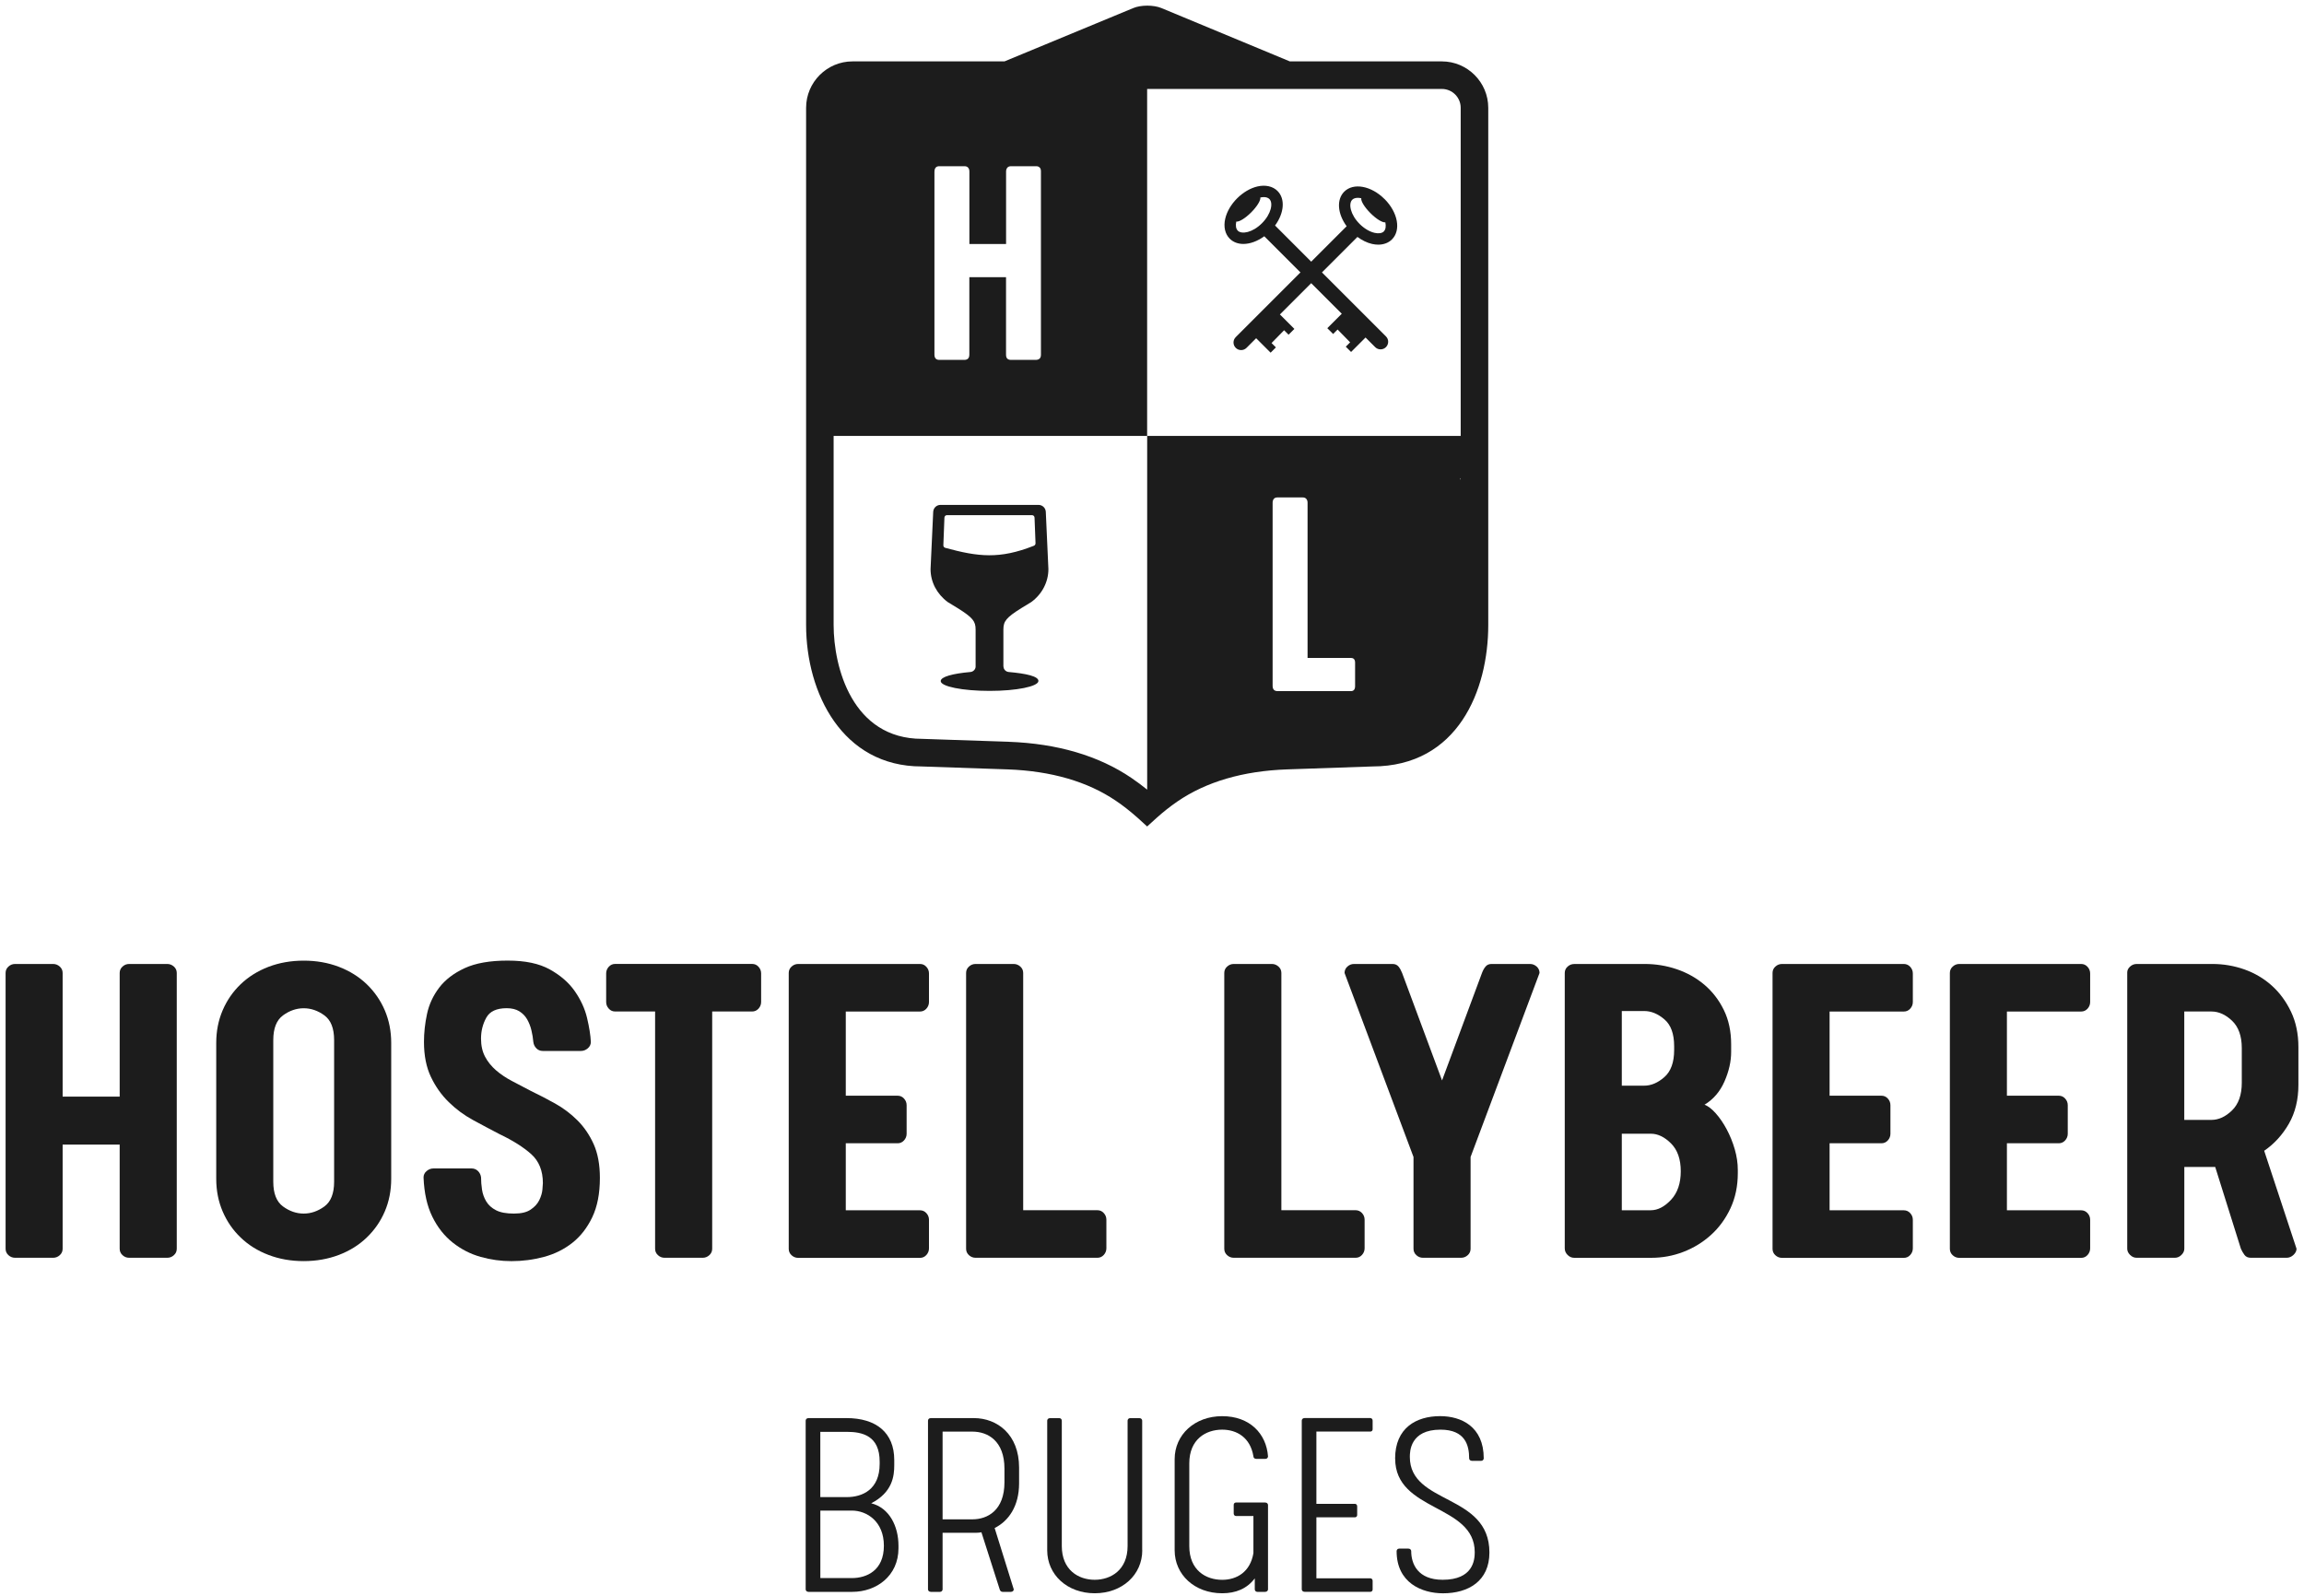 <?xml version="1.0" encoding="UTF-8"?>
<svg id="Layer_1" data-name="Layer 1" xmlns="http://www.w3.org/2000/svg" viewBox="0 0 540 374.14">
  <defs>
    <style>
      .cls-1 {
        fill: #1c1c1c;
      }
    </style>
  </defs>
  <g>
    <path class="cls-1" d="M198.39,332.41c6.99,0,11.2,3.43,11.2,9.82v1.25c0,2.5-.4,6.33-5.4,8.9,4.22,1.05,6.39,5.34,6.39,9.95v.59c0,6.52-5.21,10.22-10.81,10.22h-10.28c-.46,0-.66-.33-.66-.59v-39.55c0-.26,.2-.59,.66-.59h8.9Zm-6.13,18.52h6.2c3.69,0,7.71-1.78,7.71-7.78v-.53c0-6.06-4.02-6.99-7.71-6.99h-6.2v15.29Zm14.9,11.4c0-5.73-4.02-8.24-7.51-8.24h-7.38v15.82h7.38c3.49,0,7.51-1.78,7.51-7.58Z"/>
    <path class="cls-1" d="M230.02,359.17c-.59,.13-1.19,.13-1.78,.13h-7.32v13.25c0,.26-.2,.59-.59,.59h-2.17c-.46,0-.66-.33-.66-.59v-39.55c0-.26,.2-.59,.66-.59h10.08c5.47,0,10.61,3.82,10.61,11.6v3.69c0,5.34-2.44,8.83-5.73,10.48l4.48,14.37c0,.26-.2,.59-.66,.59h-1.98c-.4,0-.59-.33-.66-.59l-4.28-13.38Zm-9.1-3.03h6.99c3.56,0,7.51-2.11,7.51-8.7v-3.16c0-6.59-3.95-8.7-7.51-8.7h-6.99v20.56Z"/>
    <path class="cls-1" d="M267.72,363.39c0,5.73-4.68,10.08-11.14,10.08s-11.14-4.35-11.14-10.08v-30.38c0-.26,.2-.59,.66-.59h2.17c.4,0,.59,.33,.59,.59v29.39c0,5.6,3.89,7.91,7.71,7.91s7.71-2.31,7.71-7.91v-29.39c0-.26,.2-.59,.59-.59h2.17c.46,0,.66,.33,.66,.59v30.38Z"/>
    <path class="cls-1" d="M297.19,352.78v19.77c0,.26-.2,.59-.66,.59h-1.85c-.4,0-.59-.33-.59-.59v-2.57c-1.84,2.44-4.48,3.49-7.64,3.49-6.46,0-11.14-4.35-11.14-10.08v-21.35c0-5.73,4.68-10.08,11.14-10.08s10.35,4.09,10.74,9.42c0,.26-.2,.59-.59,.59h-2.17c-.46,0-.66-.33-.66-.59-.72-4.42-3.89-6.26-7.32-6.26-3.82,0-7.71,2.24-7.71,7.91v19.38c0,5.67,3.89,7.91,7.71,7.91,3.43,0,6.59-1.85,7.32-6.26v-8.7h-4.09c-.26,0-.53-.2-.53-.59v-2.04c0-.33,.26-.53,.53-.53h6.85c.46,0,.66,.33,.66,.59Z"/>
    <path class="cls-1" d="M321.18,332.41c.26,0,.53,.2,.53,.59v2.04c0,.33-.26,.53-.53,.53h-12.65v16.94h9.03c.26,0,.53,.2,.53,.59v2.04c0,.33-.26,.53-.53,.53h-9.03v14.3h12.65c.26,0,.53,.2,.53,.59v2.04c0,.33-.26,.53-.53,.53h-15.42c-.46,0-.66-.33-.66-.59v-39.55c0-.26,.2-.59,.66-.59h15.42Z"/>
    <path class="cls-1" d="M326.98,341.9c0-7.18,4.94-9.95,10.55-9.95,4.94,0,10.22,2.44,10.22,9.89,0,.26-.2,.59-.59,.59h-2.17c-.46,0-.66-.33-.66-.59,0-2.97-.86-6.72-6.72-6.72-7.12,0-7.18,5.14-7.18,6.39,0,11.27,18.65,8.5,18.65,22.41,0,6.66-4.88,9.56-10.88,9.56-4.94,0-10.87-2.44-10.87-9.89,0-.26,.2-.59,.59-.59h2.17c.46,0,.66,.33,.66,.59,0,2.97,1.52,6.72,7.38,6.72,7.12,0,7.51-4.61,7.51-6.46,0-11.34-18.65-9.42-18.65-21.95Z"/>
  </g>
  <g>
    <path class="cls-1" d="M39.2,225.96c.59,0,1.11,.21,1.56,.61,.45,.41,.67,.91,.67,1.5v64.64c0,.6-.22,1.1-.67,1.51-.45,.41-.97,.61-1.56,.61h-8.92c-.6,0-1.11-.2-1.56-.61-.45-.41-.67-.91-.67-1.51v-24.41H14.68v24.41c0,.6-.22,1.1-.67,1.51-.45,.41-.97,.61-1.56,.61H3.54c-.6,0-1.11-.2-1.56-.61-.45-.41-.67-.91-.67-1.51v-64.64c0-.59,.22-1.1,.67-1.5,.45-.41,.96-.61,1.56-.61H12.45c.59,0,1.11,.21,1.56,.61,.45,.41,.67,.91,.67,1.5v28.98h13.37v-28.98c0-.59,.22-1.1,.67-1.5,.45-.41,.96-.61,1.56-.61h8.92Z"/>
    <path class="cls-1" d="M71.18,225.18c2.97,0,5.72,.48,8.25,1.45,2.52,.97,4.7,2.32,6.52,4.07,1.82,1.75,3.23,3.79,4.24,6.13,1,2.34,1.5,4.89,1.5,7.63v31.87c0,2.75-.5,5.29-1.5,7.63-1,2.34-2.42,4.38-4.24,6.13-1.82,1.75-3.99,3.1-6.52,4.07-2.53,.96-5.28,1.45-8.25,1.45s-5.72-.48-8.25-1.45c-2.53-.96-4.7-2.32-6.52-4.07-1.82-1.74-3.23-3.79-4.23-6.13s-1.5-4.88-1.5-7.63v-31.87c0-2.75,.5-5.29,1.5-7.63,1-2.34,2.41-4.38,4.23-6.13,1.82-1.74,3.99-3.1,6.52-4.07,2.53-.96,5.27-1.45,8.25-1.45Zm0,59.29c1.71,0,3.32-.56,4.85-1.67,1.52-1.11,2.28-3.05,2.28-5.79v-33.21c0-2.75-.76-4.68-2.28-5.79-1.52-1.11-3.14-1.67-4.85-1.67s-3.33,.56-4.85,1.67c-1.52,1.11-2.28,3.05-2.28,5.79v33.21c0,2.75,.76,4.68,2.28,5.79,1.52,1.11,3.14,1.67,4.85,1.67Z"/>
    <path class="cls-1" d="M99.27,276c0-.59,.24-1.1,.72-1.5,.48-.41,1.02-.61,1.62-.61h8.92c.59,0,1.1,.21,1.5,.61,.41,.41,.65,.91,.72,1.5,0,.89,.07,1.84,.22,2.84,.15,1,.48,1.93,1,2.79,.52,.86,1.28,1.54,2.29,2.06,1,.52,2.4,.78,4.18,.78s3.03-.31,3.96-.95c.93-.63,1.6-1.37,2.01-2.23,.41-.85,.65-1.67,.72-2.45,.07-.78,.11-1.28,.11-1.5,0-2.9-.91-5.16-2.73-6.8-1.82-1.63-4.29-3.19-7.41-4.68-2.01-1.04-4.07-2.14-6.19-3.29-2.12-1.15-4.03-2.56-5.74-4.24-1.71-1.67-3.1-3.64-4.18-5.91-1.08-2.26-1.62-5-1.62-8.19,0-2.15,.24-4.35,.72-6.58,.48-2.23,1.43-4.27,2.84-6.13,1.41-1.86,3.4-3.38,5.96-4.57,2.56-1.19,5.92-1.78,10.09-1.78s7.37,.69,9.86,2.06c2.49,1.38,4.44,3.06,5.85,5.07,1.41,2.01,2.38,4.11,2.9,6.3,.52,2.19,.82,4.07,.89,5.63,0,.6-.24,1.1-.72,1.51-.48,.41-1.02,.61-1.62,.61h-8.92c-.6,0-1.1-.2-1.5-.61-.41-.41-.65-.91-.72-1.51-.08-.89-.22-1.8-.45-2.73-.22-.93-.56-1.78-1-2.56-.45-.78-1.06-1.41-1.84-1.89-.78-.48-1.77-.72-2.95-.72-2.38,0-3.98,.74-4.79,2.23-.82,1.49-1.23,3.12-1.23,4.9,0,1.64,.32,3.05,.95,4.24,.63,1.19,1.49,2.25,2.56,3.18,1.08,.93,2.32,1.77,3.73,2.51,1.41,.74,2.9,1.52,4.46,2.34,1.86,.89,3.75,1.88,5.68,2.95,1.93,1.08,3.68,2.4,5.24,3.96,1.56,1.56,2.82,3.42,3.79,5.57,.96,2.16,1.45,4.79,1.45,7.91,0,3.64-.6,6.71-1.78,9.19-1.19,2.49-2.75,4.5-4.68,6.02-1.93,1.52-4.14,2.62-6.63,3.29-2.49,.67-5.03,1-7.63,1-2.45,0-4.87-.33-7.24-1-2.38-.67-4.55-1.78-6.52-3.34-1.97-1.56-3.57-3.58-4.79-6.07-1.23-2.49-1.91-5.55-2.06-9.19Z"/>
    <path class="cls-1" d="M153.54,237.1h-9.36c-.6,0-1.1-.22-1.5-.67-.41-.45-.61-.96-.61-1.56v-6.69c0-.59,.2-1.11,.61-1.56,.41-.45,.91-.67,1.5-.67h32.1c.59,0,1.1,.22,1.5,.67,.41,.45,.61,.97,.61,1.56v6.69c0,.6-.21,1.11-.61,1.56-.41,.45-.91,.67-1.5,.67h-9.36v55.61c0,.6-.22,1.1-.67,1.51-.45,.41-.97,.61-1.56,.61h-8.92c-.6,0-1.11-.2-1.56-.61-.45-.41-.67-.91-.67-1.51v-55.61Z"/>
    <path class="cls-1" d="M184.86,228.07c0-.59,.22-1.1,.67-1.5,.45-.41,.96-.61,1.56-.61h28.53c.59,0,1.1,.22,1.5,.67,.41,.45,.61,.97,.61,1.56v6.69c0,.6-.21,1.11-.61,1.56-.41,.45-.91,.67-1.5,.67h-17.39v19.73h12.15c.59,0,1.1,.22,1.5,.67,.41,.45,.61,.97,.61,1.56v6.69c0,.6-.21,1.11-.61,1.56-.41,.45-.91,.67-1.5,.67h-12.15v15.71h17.39c.59,0,1.1,.22,1.5,.67,.41,.45,.61,.97,.61,1.56v6.69c0,.6-.21,1.11-.61,1.56-.41,.45-.91,.67-1.5,.67h-28.53c-.6,0-1.11-.2-1.56-.61-.45-.41-.67-.91-.67-1.51v-64.64Z"/>
    <path class="cls-1" d="M228.66,294.83c-.6,0-1.11-.2-1.56-.61-.45-.41-.67-.91-.67-1.51v-64.64c0-.59,.22-1.1,.67-1.5,.45-.41,.96-.61,1.56-.61h8.92c.59,0,1.11,.21,1.56,.61,.45,.41,.67,.91,.67,1.5v55.61h17.39c.59,0,1.1,.22,1.5,.67,.41,.45,.61,.97,.61,1.56v6.69c0,.6-.21,1.11-.61,1.56-.41,.45-.91,.67-1.5,.67h-28.53Z"/>
    <path class="cls-1" d="M289.17,294.83c-.6,0-1.11-.2-1.56-.61-.45-.41-.67-.91-.67-1.51v-64.64c0-.59,.22-1.1,.67-1.5,.45-.41,.96-.61,1.56-.61h8.92c.59,0,1.11,.21,1.56,.61,.45,.41,.67,.91,.67,1.5v55.61h17.39c.59,0,1.1,.22,1.51,.67,.41,.45,.61,.97,.61,1.56v6.69c0,.6-.21,1.11-.61,1.56-.41,.45-.91,.67-1.51,.67h-28.53Z"/>
    <path class="cls-1" d="M344.67,292.71c0,.6-.22,1.1-.67,1.51-.45,.41-.97,.61-1.56,.61h-8.92c-.6,0-1.11-.2-1.56-.61-.45-.41-.67-.91-.67-1.51v-21.51l-16.16-43.13c0-.59,.22-1.1,.67-1.5,.45-.41,.96-.61,1.56-.61h9.03c.59,0,1.06,.21,1.39,.61,.33,.41,.61,.91,.84,1.5l9.36,25.19,9.36-25.19c.22-.59,.5-1.1,.84-1.5,.33-.41,.8-.61,1.39-.61h9.03c.59,0,1.11,.21,1.56,.61,.45,.41,.67,.91,.67,1.5l-16.16,43.13v21.51Z"/>
    <path class="cls-1" d="M385.46,225.96c2.6,0,5.11,.41,7.52,1.23,2.41,.82,4.57,2.02,6.46,3.62,1.89,1.6,3.42,3.57,4.57,5.91,1.15,2.34,1.73,5.03,1.73,8.08v1.78c0,2.23-.52,4.53-1.56,6.91-1.04,2.38-2.6,4.2-4.68,5.46,.82,.3,1.69,.97,2.62,2.01,.93,1.04,1.78,2.28,2.56,3.73,.78,1.45,1.41,3.01,1.9,4.68,.48,1.67,.72,3.29,.72,4.85v.78c0,3.05-.58,5.79-1.73,8.25-1.15,2.45-2.67,4.53-4.57,6.24-1.89,1.71-4.05,3.03-6.46,3.96-2.41,.93-4.92,1.39-7.52,1.39h-18.05c-.6,0-1.11-.22-1.56-.67s-.67-.96-.67-1.56v-64.53c0-.59,.22-1.1,.67-1.5,.45-.41,.96-.61,1.56-.61h16.49Zm-5.35,28.53h5.24c1.63,0,3.21-.67,4.74-2.01,1.52-1.34,2.29-3.45,2.29-6.35v-.89c0-2.9-.76-5-2.29-6.3-1.52-1.3-3.1-1.95-4.74-1.95h-5.24v17.5Zm6.8,29.2c1.63,0,3.21-.82,4.74-2.45,1.52-1.63,2.28-3.86,2.28-6.69s-.76-5-2.28-6.52c-1.52-1.52-3.1-2.28-4.74-2.28h-6.8v17.94h6.8Z"/>
    <path class="cls-1" d="M415.44,228.07c0-.59,.22-1.1,.67-1.5,.45-.41,.96-.61,1.56-.61h28.53c.59,0,1.1,.22,1.51,.67,.41,.45,.61,.97,.61,1.56v6.69c0,.6-.21,1.11-.61,1.56-.41,.45-.91,.67-1.51,.67h-17.39v19.73h12.15c.59,0,1.1,.22,1.5,.67,.41,.45,.61,.97,.61,1.56v6.69c0,.6-.21,1.11-.61,1.56-.41,.45-.91,.67-1.5,.67h-12.15v15.71h17.39c.59,0,1.1,.22,1.51,.67,.41,.45,.61,.97,.61,1.56v6.69c0,.6-.21,1.11-.61,1.56-.41,.45-.91,.67-1.51,.67h-28.53c-.6,0-1.11-.2-1.56-.61-.45-.41-.67-.91-.67-1.51v-64.64Z"/>
    <path class="cls-1" d="M457,228.07c0-.59,.22-1.1,.67-1.5,.45-.41,.96-.61,1.56-.61h28.53c.59,0,1.1,.22,1.51,.67,.41,.45,.61,.97,.61,1.56v6.69c0,.6-.21,1.11-.61,1.56-.41,.45-.91,.67-1.51,.67h-17.39v19.73h12.15c.59,0,1.1,.22,1.5,.67,.41,.45,.61,.97,.61,1.56v6.69c0,.6-.21,1.11-.61,1.56-.41,.45-.91,.67-1.5,.67h-12.15v15.71h17.39c.59,0,1.1,.22,1.51,.67,.41,.45,.61,.97,.61,1.56v6.69c0,.6-.21,1.11-.61,1.56-.41,.45-.91,.67-1.51,.67h-28.53c-.6,0-1.11-.2-1.56-.61-.45-.41-.67-.91-.67-1.51v-64.64Z"/>
    <path class="cls-1" d="M538.69,254.26c0,3.49-.74,6.54-2.23,9.14-1.49,2.6-3.42,4.72-5.79,6.35l7.58,22.96c0,.52-.24,1-.72,1.45-.48,.45-1.02,.67-1.62,.67h-8.36c-.67,0-1.17-.22-1.5-.67s-.61-.93-.84-1.45l-6.02-19.17h-7.24v19.17c0,.52-.22,1-.67,1.45-.45,.45-.97,.67-1.56,.67h-8.92c-.6,0-1.11-.22-1.56-.67s-.67-.93-.67-1.45v-64.75c0-.52,.22-.98,.67-1.39,.45-.41,.96-.61,1.56-.61h17.72c2.6,0,5.11,.43,7.52,1.28,2.41,.86,4.55,2.12,6.41,3.79,1.86,1.67,3.36,3.72,4.51,6.13,1.15,2.41,1.73,5.18,1.73,8.3v8.8Zm-26.75,8.25h6.35c1.71,0,3.32-.74,4.85-2.23,1.52-1.49,2.28-3.64,2.28-6.46v-8.14c0-2.82-.76-4.96-2.28-6.41-1.52-1.45-3.14-2.17-4.85-2.17h-6.35v25.41Z"/>
  </g>
  <path class="cls-1" d="M337.94,14.39h-35.64l-30.09-12.5c-1.82-.75-4.79-.76-6.6,0l-30.18,12.5h-35.62c-5.99,0-10.88,4.88-10.88,10.88v121.23c0,15.97,8.5,33.16,27.06,33.16l20.19,.69c10.17,.37,18.71,2.84,25.36,7.36,1.67,1.12,3.24,2.36,5.15,4.04l2.17,1.98,2.17-1.97c1.55-1.4,3.19-2.69,4.88-3.86,6.75-4.64,15.39-7.18,25.7-7.55l20.07-.69c20.02-.04,27.13-17.88,27.13-33.16V25.27c0-5.99-4.88-10.88-10.88-10.88Zm-118.92,25.81c0-.38,.09-.68,.28-.91,.2-.23,.48-.33,.86-.33h5.87c.38,0,.67,.1,.87,.33s.3,.53,.3,.91v17h8.6v-17c0-.37,.1-.66,.3-.9,.2-.23,.48-.34,.87-.34h5.89c.32,0,.58,.09,.78,.28,.23,.19,.33,.5,.33,.92v42.99c0,.81-.42,1.21-1.24,1.21h-5.77c-.79,0-1.17-.4-1.17-1.21v-18.18h-8.6v18.14c0,.83-.39,1.25-1.17,1.25h-5.87c-.76,0-1.14-.42-1.14-1.25V40.21Zm98.58,120.61c0,.79-.32,1.19-.96,1.19h-17.22c-.76,0-1.15-.42-1.15-1.25v-42.91c0-.38,.1-.68,.29-.91s.48-.33,.86-.33h5.87c.38,0,.67,.1,.87,.33s.3,.53,.3,.91v36.39h10.18c.64,0,.96,.38,.96,1.11v5.48Zm24.75-48.43l-.11-.03,.11-.33v.36Zm0-10.2h-73.48v82.92c-1.2-.97-2.42-1.88-3.7-2.75-7.67-5.21-17.35-8.06-28.77-8.47l-20.3-.69c-16.35,0-20.72-16.78-20.72-26.7v-44.31h73.48V20.85h69.07c2.44,0,4.42,1.98,4.42,4.42V102.18Z"/>
  <path class="cls-1" d="M324.83,78.85l-25.99-25.99c2.13-2.9,2.44-6.24,.57-8.1-1.1-1.1-2.8-1.48-4.67-1.06-1.67,.38-3.37,1.38-4.79,2.79-1.42,1.42-2.41,3.12-2.79,4.79-.43,1.87-.04,3.57,1.06,4.67,.83,.83,1.96,1.23,3.2,1.23,1.55,0,3.29-.63,4.9-1.8l18.16,18.16-3.39,3.39,1.36,1.36,1.05-1.05,2.94,3-1.02,1.02,1.24,1.24,3.39-3.39,2.26,2.26c.35,.35,.8,.52,1.26,.52s.91-.17,1.26-.52c.7-.7,.7-1.83,0-2.52Zm-34.73-24.79c-.43-.43-.55-1.2-.35-2.12,.64,.12,2.09-.75,3.49-2.15,1.4-1.4,2.27-2.85,2.15-3.49,.28-.06,.55-.1,.8-.1,.56,0,1.02,.15,1.32,.45,.93,.93,.45,3.49-1.74,5.68s-4.74,2.67-5.68,1.73Z"/>
  <path class="cls-1" d="M324.51,46.67c-3.14-3.14-7.3-3.9-9.46-1.74-1.86,1.87-1.55,5.21,.57,8.1l-25.99,25.99c-.7,.7-.7,1.83,0,2.52,.35,.35,.8,.52,1.26,.52s.91-.17,1.26-.52l2.26-2.26,3.39,3.39,1.24-1.24-1.02-1.02,2.94-3,1.05,1.05,1.36-1.36-3.39-3.39,18.17-18.17c1.09,.8,2.26,1.37,3.42,1.64,.5,.11,.99,.17,1.45,.17,1.28,0,2.41-.42,3.22-1.23,2.17-2.17,1.4-6.32-1.73-9.46Zm-.16,7.57c-.43,.43-1.23,.56-2.18,.34-1.17-.27-2.44-1.02-3.5-2.08-2.18-2.18-2.67-4.74-1.74-5.68,.3-.3,.76-.45,1.32-.45,.25,0,.52,.04,.8,.1-.13,.64,.75,2.09,2.15,3.49,1.4,1.4,2.84,2.27,3.49,2.15,.19,.92,.08,1.69-.35,2.12Z"/>
  <path class="cls-1" d="M235.17,156.26v-8.69c0-1.96,.66-2.8,4.23-5.04,.01,0,.03,0,.04-.02,.65-.41,1.4-.86,2.26-1.38,2.54-1.86,4.02-4.71,4.02-7.73l-.61-13.42c-.04-.91-.79-1.63-1.7-1.63h-22.99c-.91,0-1.66,.72-1.7,1.63l-.62,13.42c0,1.51,.37,2.98,1.06,4.3,.7,1.32,1.71,2.5,2.97,3.43,.85,.52,1.61,.97,2.26,1.38,0,.01,.03,.02,.04,.02,3.57,2.25,4.23,3.08,4.23,5.04v8.69c0,.64-.56,1.2-1.2,1.26-4.1,.36-6.98,1.11-6.98,2.13,0,1.27,5.13,2.3,11.45,2.3s11.37-1.03,11.45-2.3c.07-1.12-2.88-1.77-6.98-2.13-.64-.06-1.2-.61-1.2-1.26Zm-13.64-27.85c-.26-.07-.45-.33-.43-.62l.25-6.45c.01-.32,.26-.58,.56-.58h20c.3,0,.55,.26,.56,.58l.23,5.98c.01,.27-.15,.52-.39,.61-8.07,3.19-13.04,2.59-20.79,.48Z"/>
</svg>